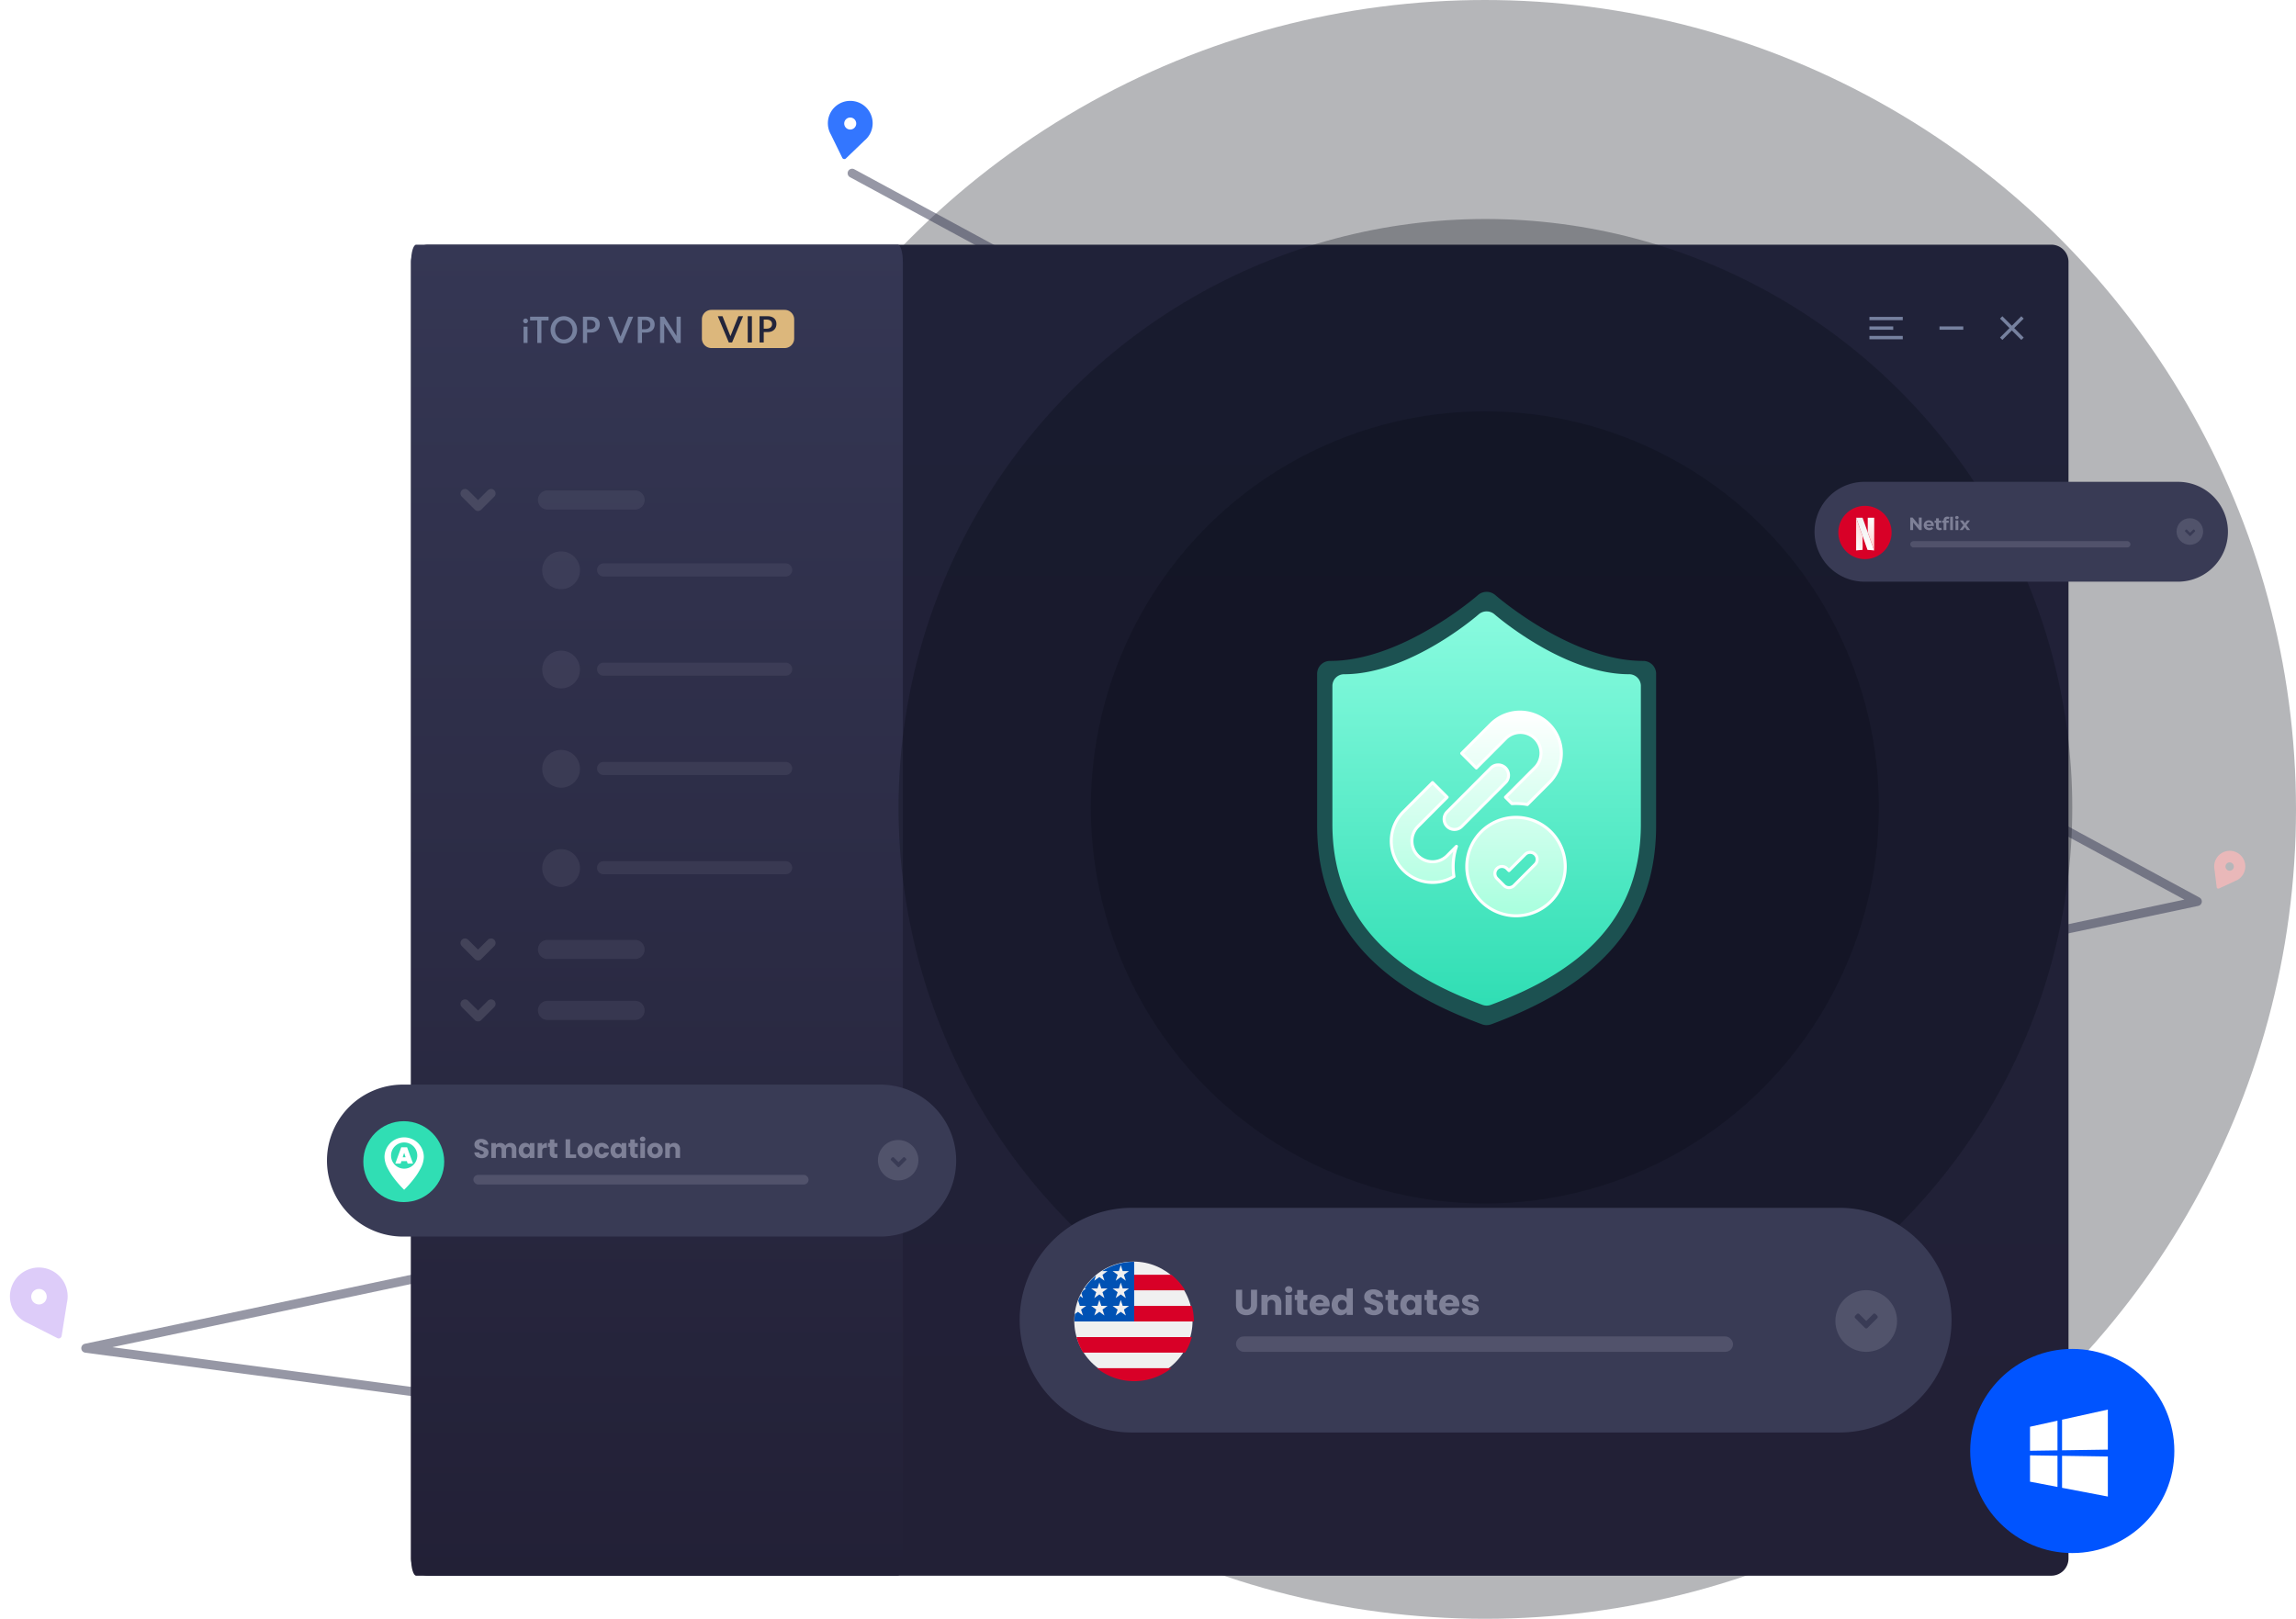 <svg xmlns="http://www.w3.org/2000/svg" xmlns:xlink="http://www.w3.org/1999/xlink" width="763.288" height="538.2" viewBox="0 0 763.288 538.2">
  <defs>
    <linearGradient id="linear-gradient" x1="0.5" x2="0.5" y2="1" gradientUnits="objectBoundingBox">
      <stop offset="0" stop-color="#202239"/>
      <stop offset="1" stop-color="#222036"/>
    </linearGradient>
    <linearGradient id="linear-gradient-2" x1="0.5" x2="0.5" y2="1" gradientUnits="objectBoundingBox">
      <stop offset="0" stop-color="#353754"/>
      <stop offset="1" stop-color="#222036"/>
    </linearGradient>
    <clipPath id="clip-path">
      <rect width="101.297" height="115.24" fill="none"/>
    </clipPath>
    <linearGradient id="linear-gradient-3" x1="0.925" x2="0.925" y2="1" gradientUnits="objectBoundingBox">
      <stop offset="0" stop-color="#89fbdf"/>
      <stop offset="1" stop-color="#30deb4"/>
    </linearGradient>
    <linearGradient id="linear-gradient-4" x1="0.5" y1="1" x2="0.5" gradientUnits="objectBoundingBox">
      <stop offset="0" stop-color="#a8ffde"/>
      <stop offset="0.997" stop-color="#fff"/>
      <stop offset="1" stop-color="#f0fff4"/>
    </linearGradient>
    <filter id="联合_146" x="448.522" y="222.71" width="85.831" height="95.765" filterUnits="userSpaceOnUse">
      <feOffset input="SourceAlpha"/>
      <feGaussianBlur stdDeviation="4.5" result="blur"/>
      <feFlood flood-color="#00cb9a"/>
      <feComposite operator="in" in2="blur"/>
      <feComposite in="SourceGraphic"/>
    </filter>
    <linearGradient id="linear-gradient-5" x1="0.209" y1="0.981" x2="0.602" y2="-0.096" gradientUnits="objectBoundingBox">
      <stop offset="0" stop-color="#fbfbfb"/>
      <stop offset="1" stop-color="#ffcece"/>
    </linearGradient>
    <linearGradient id="linear-gradient-6" x1="0.5" y1="0" x2="0.5" y2="1" xlink:href="#linear-gradient-5"/>
    <linearGradient id="linear-gradient-7" x1="0.5" x2="0.5" y2="1" gradientUnits="objectBoundingBox">
      <stop offset="0" stop-color="#efefef"/>
      <stop offset="1" stop-color="#fff"/>
    </linearGradient>
  </defs>
  <g id="组_1806" data-name="组 1806" transform="translate(376.44 -524.501)">
    <ellipse id="椭圆_2821" data-name="椭圆 2821" cx="269.625" cy="269.1" rx="269.625" ry="269.1" transform="translate(-152.403 524.501)" fill="#090b17" opacity="0.3"/>
    <g id="组_1805" data-name="组 1805" transform="translate(-376.44 554.857)">
      <path id="路径_5043" data-name="路径 5043" d="M-1356.611-14424.716l447.192,242.128-701.96,148.519,453.262,60.248" transform="translate(1639.899 14451.949)" fill="none" stroke="#393b55" stroke-linecap="round" stroke-linejoin="round" stroke-width="3" opacity="0.53"/>
      <g id="面-坐标" transform="matrix(0.985, 0.174, -0.174, 0.985, 276.626, 2)" opacity="0.8">
        <path id="减去_21" data-name="减去 21" d="M7.441,19.518a.774.774,0,0,1-.619-.315L1.747,12.238A7.479,7.479,0,0,1,.143,5.98a7.348,7.348,0,0,1,1.1-2.664,7.558,7.558,0,0,1,2.07-2.069A7.346,7.346,0,0,1,5.98.143a7.576,7.576,0,0,1,2.929,0,7.363,7.363,0,0,1,2.664,1.1,7.538,7.538,0,0,1,1.136.935,7.446,7.446,0,0,1,1.178,8.99,7.489,7.489,0,0,1-.751,1.068L8.061,19.2a.774.774,0,0,1-.619.315Zm0-13.98a1.995,1.995,0,1,0,2,1.995A2,2,0,0,0,7.444,5.538Z" transform="translate(0 0)" fill="#0054ff"/>
      </g>
      <g id="面-坐标-2" data-name="面-坐标" transform="translate(739.248 250.66) rotate(29)" opacity="0.7">
        <path id="减去_21-2" data-name="减去 21" d="M5.171,13.564a.534.534,0,0,1-.43-.218L1.214,8.5A5.2,5.2,0,0,1,.1,4.156,5.109,5.109,0,0,1,.865,2.3,5.226,5.226,0,0,1,2.3.867,5.082,5.082,0,0,1,4.155.1,5.256,5.256,0,0,1,6.19.1,5.119,5.119,0,0,1,8.042.865a5.265,5.265,0,0,1,.79.649,5.168,5.168,0,0,1,1.2,5.431,5.154,5.154,0,0,1-.9,1.559L5.6,13.345a.534.534,0,0,1-.43.218Zm0-9.715A1.387,1.387,0,1,0,6.56,5.235,1.388,1.388,0,0,0,5.173,3.849Z" transform="translate(0 0)" fill="#ffb9b9"/>
      </g>
      <g id="面-坐标-3" data-name="面-坐标" transform="matrix(0.891, -0.454, 0.454, 0.891, 0, 396.464)" opacity="0.3">
        <path id="减去_21-3" data-name="减去 21" d="M9.591,25.157a.99.99,0,0,1-.8-.405L2.252,15.774A9.637,9.637,0,0,1,.184,7.708,9.477,9.477,0,0,1,1.605,4.273,9.692,9.692,0,0,1,4.274,1.608,9.426,9.426,0,0,1,7.707.184a9.749,9.749,0,0,1,3.775,0A9.494,9.494,0,0,1,14.916,1.6a9.766,9.766,0,0,1,1.465,1.2,9.586,9.586,0,0,1,2.226,10.074,9.56,9.56,0,0,1-1.676,2.891l-6.542,8.978a.99.99,0,0,1-.8.405Zm0-18.018A2.572,2.572,0,1,0,12.167,9.71,2.575,2.575,0,0,0,9.595,7.139Z" transform="translate(0 0)" fill="#8d53eb"/>
      </g>
    </g>
    <path id="路径_5244" data-name="路径 5244" d="M-304.276,0h539.57a5.724,5.724,0,0,1,5.724,5.724V436.8a5.724,5.724,0,0,1-5.724,5.724h-539.57A5.724,5.724,0,0,1-310,436.8V5.724A5.724,5.724,0,0,1-304.276,0Z" transform="translate(70.2 605.85)" fill="url(#linear-gradient)"/>
    <path id="路径_5908" data-name="路径 5908" d="M-308.3,0h160.09c.938,0,1.7,2.563,1.7,5.724V436.8c0,3.161-.76,5.724-1.7,5.724H-308.3c-.938,0-1.7-2.563-1.7-5.724V5.724C-310,2.563-309.24,0-308.3,0Z" transform="translate(70.217 605.85)" fill="url(#linear-gradient-2)"/>
    <g id="组_1799" data-name="组 1799" transform="translate(-221.853 687.557)" opacity="0.43">
      <g id="组_1800" data-name="组 1800" transform="translate(0)">
        <path id="路径_5910" data-name="路径 5910" d="M3.174,0H32.4a3.174,3.174,0,0,1,0,6.347H3.174A3.174,3.174,0,0,1,3.174,0Z" transform="translate(24.199)" fill="#8e8b9d" opacity="0.32"/>
        <path id="路径_5909" data-name="路径 5909" d="M-224.019,1158.512l4.331,4.332,4.331-4.332" transform="translate(224.019 -1157.504)" fill="none" stroke="#c9c8cd" stroke-linecap="round" stroke-linejoin="round" stroke-width="3" opacity="0.35"/>
      </g>
      <g id="组_1801" data-name="组 1801" transform="translate(0 149.435)">
        <path id="路径_5910-2" data-name="路径 5910" d="M3.174,0H32.4a3.174,3.174,0,0,1,0,6.347H3.174A3.174,3.174,0,0,1,3.174,0Z" transform="translate(24.199)" fill="#8e8b9d" opacity="0.32"/>
        <path id="路径_5909-2" data-name="路径 5909" d="M-224.019,1158.512l4.331,4.332,4.331-4.332" transform="translate(224.019 -1157.504)" fill="none" stroke="#c9c8cd" stroke-linecap="round" stroke-linejoin="round" stroke-width="3" opacity="0.35"/>
      </g>
      <g id="组_1802" data-name="组 1802" transform="translate(0 169.705)">
        <path id="路径_5910-3" data-name="路径 5910" d="M3.174,0H32.4a3.174,3.174,0,0,1,0,6.347H3.174A3.174,3.174,0,0,1,3.174,0Z" transform="translate(24.199 0)" fill="#8e8b9d" opacity="0.32"/>
        <path id="路径_5909-3" data-name="路径 5909" d="M-224.019,1158.512l4.331,4.332,4.331-4.332" transform="translate(224.019 -1157.504)" fill="none" stroke="#c9c8cd" stroke-linecap="round" stroke-linejoin="round" stroke-width="3" opacity="0.35"/>
      </g>
      <g id="重复网格_1" data-name="重复网格 1" transform="translate(25.665 20.271)" clip-path="url(#clip-path)">
        <g id="组_1798" data-name="组 1798" transform="translate(169.39 -1171)">
          <g id="组_1797" data-name="组 1797" transform="translate(-1.891)">
            <path id="路径_5912" data-name="路径 5912" d="M2.166,0h60.54a2.166,2.166,0,0,1,0,4.332H2.166A2.166,2.166,0,0,1,2.166,0Z" transform="translate(-149.262 1175)" fill="#8e8b9d" opacity="0.32"/>
            <path id="路径_5911" data-name="路径 5911" d="M6.275,0A6.275,6.275,0,1,1,0,6.275,6.275,6.275,0,0,1,6.275,0Z" transform="translate(-167.499 1171)" fill="#8e8b9d" opacity="0.32"/>
          </g>
          <path id="路径_5913" data-name="路径 5913" d="M-224.019,1158.513l2.887,2.887,2.887-2.887" transform="translate(-1219.294 956.254) rotate(-90)" fill="none" stroke="#c9c8cd" stroke-linecap="round" stroke-linejoin="round" stroke-width="3" opacity="0.35"/>
        </g>
        <g id="组_1798-2" data-name="组 1798" transform="translate(169.39 -1138)">
          <g id="组_1797-2" data-name="组 1797" transform="translate(-1.891)">
            <path id="路径_5912-2" data-name="路径 5912" d="M2.166,0h60.54a2.166,2.166,0,0,1,0,4.332H2.166A2.166,2.166,0,0,1,2.166,0Z" transform="translate(-149.262 1175)" fill="#8e8b9d" opacity="0.32"/>
            <path id="路径_5911-2" data-name="路径 5911" d="M6.275,0A6.275,6.275,0,1,1,0,6.275,6.275,6.275,0,0,1,6.275,0Z" transform="translate(-167.499 1171)" fill="#8e8b9d" opacity="0.32"/>
          </g>
          <path id="路径_5913-2" data-name="路径 5913" d="M-224.019,1158.513l2.887,2.887,2.887-2.887" transform="translate(-1219.294 956.254) rotate(-90)" fill="none" stroke="#c9c8cd" stroke-linecap="round" stroke-linejoin="round" stroke-width="3" opacity="0.35"/>
        </g>
        <g id="组_1798-3" data-name="组 1798" transform="translate(169.39 -1105)">
          <g id="组_1797-3" data-name="组 1797" transform="translate(-1.891)">
            <path id="路径_5912-3" data-name="路径 5912" d="M2.166,0h60.54a2.166,2.166,0,0,1,0,4.332H2.166A2.166,2.166,0,0,1,2.166,0Z" transform="translate(-149.262 1175)" fill="#8e8b9d" opacity="0.32"/>
            <path id="路径_5911-3" data-name="路径 5911" d="M6.275,0A6.275,6.275,0,1,1,0,6.275,6.275,6.275,0,0,1,6.275,0Z" transform="translate(-167.499 1171)" fill="#8e8b9d" opacity="0.32"/>
          </g>
          <path id="路径_5913-3" data-name="路径 5913" d="M-224.019,1158.513l2.887,2.887,2.887-2.887" transform="translate(-1219.294 956.254) rotate(-90)" fill="none" stroke="#c9c8cd" stroke-linecap="round" stroke-linejoin="round" stroke-width="3" opacity="0.35"/>
        </g>
        <g id="组_1798-4" data-name="组 1798" transform="translate(169.39 -1072)">
          <g id="组_1797-4" data-name="组 1797" transform="translate(-1.891)">
            <path id="路径_5912-4" data-name="路径 5912" d="M2.166,0h60.54a2.166,2.166,0,0,1,0,4.332H2.166A2.166,2.166,0,0,1,2.166,0Z" transform="translate(-149.262 1175)" fill="#8e8b9d" opacity="0.32"/>
            <path id="路径_5911-4" data-name="路径 5911" d="M6.275,0A6.275,6.275,0,1,1,0,6.275,6.275,6.275,0,0,1,6.275,0Z" transform="translate(-167.499 1171)" fill="#8e8b9d" opacity="0.32"/>
          </g>
          <path id="路径_5913-4" data-name="路径 5913" d="M-224.019,1158.513l2.887,2.887,2.887-2.887" transform="translate(-1219.294 956.254) rotate(-90)" fill="none" stroke="#c9c8cd" stroke-linecap="round" stroke-linejoin="round" stroke-width="3" opacity="0.35"/>
        </g>
      </g>
    </g>
    <g id="组_1804" data-name="组 1804" transform="translate(245.041 629.64)">
      <path id="联合_164" data-name="联合 164" d="M47.344,4.726l-3.151,3.15-.787-.787,3.151-3.15L43.407.787,44.194,0l3.151,3.151L50.495,0l.787.787L48.132,3.938l3.151,3.15-.787.787ZM0,7.669V6.555H11.081V7.669ZM0,4.495V3.381H7.908V4.5Zm23.29,0V3.381H31.2V4.495ZM0,1.322V.207H11.081V1.322Z" transform="translate(0)" fill="#76819f"/>
    </g>
    <g id="组_1761" data-name="组 1761" transform="translate(-202.522 627.524)">
      <path id="路径_5232" data-name="路径 5232" d="M.968.486V-4.93H2.285V.486Zm.661-6.527a.768.768,0,0,1-.4-.108A.821.821,0,0,1,.938-6.44a.777.777,0,0,1-.108-.4.754.754,0,0,1,.108-.4.828.828,0,0,1,.291-.288.768.768,0,0,1,.4-.108.75.75,0,0,1,.4.108.843.843,0,0,1,.286.288.754.754,0,0,1,.108.4.777.777,0,0,1-.108.4.836.836,0,0,1-.286.291A.75.75,0,0,1,1.629-6.041ZM5.522.486v-7.5H3.147V-8.241H9.283v1.232H6.9v7.5Zm8.834.169A4.232,4.232,0,0,1,12.642.307a4.376,4.376,0,0,1-1.4-.971A4.563,4.563,0,0,1,10.3-2.108a4.558,4.558,0,0,1-.341-1.764A4.552,4.552,0,0,1,10.3-5.639,4.571,4.571,0,0,1,11.24-7.08a4.376,4.376,0,0,1,1.4-.971A4.232,4.232,0,0,1,14.355-8.4a4.232,4.232,0,0,1,1.714.349,4.376,4.376,0,0,1,1.4.971,4.571,4.571,0,0,1,.944,1.441,4.552,4.552,0,0,1,.341,1.767,4.558,4.558,0,0,1-.341,1.764,4.563,4.563,0,0,1-.944,1.444,4.376,4.376,0,0,1-1.4.971A4.232,4.232,0,0,1,14.355.656Zm0-1.333a2.769,2.769,0,0,0,1.156-.241,2.814,2.814,0,0,0,.926-.672A3.075,3.075,0,0,0,17.048-2.6a3.608,3.608,0,0,0,.217-1.269,3.608,3.608,0,0,0-.217-1.269,3.075,3.075,0,0,0-.611-1.013,2.814,2.814,0,0,0-.926-.672,2.769,2.769,0,0,0-1.156-.241,2.757,2.757,0,0,0-1.15.241,2.814,2.814,0,0,0-.926.672,3.075,3.075,0,0,0-.611,1.013,3.608,3.608,0,0,0-.217,1.269A3.608,3.608,0,0,0,11.668-2.6a3.075,3.075,0,0,0,.611,1.013,2.814,2.814,0,0,0,.926.672A2.757,2.757,0,0,0,14.355-.677ZM20.708.486V-8.241h2.719a3.573,3.573,0,0,1,1.5.3,2.312,2.312,0,0,1,1.013.867A2.572,2.572,0,0,1,26.3-5.665a2.7,2.7,0,0,1-.365,1.431,2.439,2.439,0,0,1-1.013.926,3.3,3.3,0,0,1-1.5.325H22.094V.486ZM22.094-4.1h.926a2.468,2.468,0,0,0,.939-.169,1.483,1.483,0,0,0,.659-.505,1.41,1.41,0,0,0,.243-.849,1.4,1.4,0,0,0-.243-.846,1.439,1.439,0,0,0-.659-.495,2.576,2.576,0,0,0-.939-.161h-.926ZM32.663.486,29-8.241h1.56L33.2-1.6l2.639-6.644H37.4L33.742.486Zm6.284,0V-8.241h2.719a3.573,3.573,0,0,1,1.5.3,2.312,2.312,0,0,1,1.013.867,2.572,2.572,0,0,1,.365,1.412,2.7,2.7,0,0,1-.365,1.431,2.439,2.439,0,0,1-1.013.926,3.3,3.3,0,0,1-1.5.325H40.333V.486ZM40.333-4.1h.926a2.468,2.468,0,0,0,.939-.169,1.483,1.483,0,0,0,.659-.505,1.41,1.41,0,0,0,.243-.849,1.4,1.4,0,0,0-.243-.846,1.439,1.439,0,0,0-.659-.495,2.576,2.576,0,0,0-.939-.161h-.926ZM46.347.486V-8.241h1.386l4.094,6.406V-8.241h1.386V.486H51.827l-4.094-6.4v6.4Z" transform="translate(-0.83 10.516)" fill="#76819f"/>
      <path id="路径_5243" data-name="路径 5243" d="M3.174,0H27.506A3.174,3.174,0,0,1,30.68,3.174V9.521a3.174,3.174,0,0,1-3.174,3.174H3.174A3.174,3.174,0,0,1,0,9.521V3.174A3.174,3.174,0,0,1,3.174,0Z" transform="translate(59.423)" fill="#dcb77c"/>
      <path id="路径_5231" data-name="路径 5231" d="M3.91.478.25-8.25H1.81L4.45-1.606,7.089-8.25H8.65L4.989.478Zm6.284,0V-8.25H11.58V.478Zm3.935,0V-8.25h2.719a3.573,3.573,0,0,1,1.5.3,2.312,2.312,0,0,1,1.013.867,2.572,2.572,0,0,1,.365,1.412,2.7,2.7,0,0,1-.365,1.431,2.439,2.439,0,0,1-1.013.926,3.3,3.3,0,0,1-1.5.325H15.516V.478Zm1.386-4.591h.926a2.468,2.468,0,0,0,.939-.169,1.483,1.483,0,0,0,.659-.505,1.41,1.41,0,0,0,.243-.849,1.4,1.4,0,0,0-.243-.846,1.439,1.439,0,0,0-.659-.495,2.576,2.576,0,0,0-.939-.161h-.926Z" transform="translate(64.463 10.366)" fill="#23253b"/>
    </g>
    <ellipse id="椭圆_2819" data-name="椭圆 2819" cx="195.1" cy="195.708" rx="195.1" ry="195.708" transform="translate(-77.73 597.308)" fill="#090b17" opacity="0.3"/>
    <ellipse id="椭圆_2818" data-name="椭圆 2818" cx="130.985" cy="131.697" rx="130.985" ry="131.697" transform="translate(-13.795 661.244)" fill="#090b17" opacity="0.3"/>
    <g id="组_1552" data-name="组 1552" transform="translate(61.43 721.275)">
      <g id="组_1411" data-name="组 1411" transform="translate(0 0)">
        <path id="路径_5016" data-name="路径 5016" d="M169.365,22.965c-23.993,0-48.857-21.653-49.1-21.87a4.422,4.422,0,0,0-5.824,0c-.248.219-25.047,21.87-49.1,21.87A4.279,4.279,0,0,0,61,27.185V77.727c0,40.944,31.277,57.3,54.8,66.049a4.446,4.446,0,0,0,3.092,0c32.987-12.261,54.8-31.388,54.8-66.049V27.185A4.279,4.279,0,0,0,169.365,22.965Z" transform="translate(-61 0)" fill="rgba(48,222,180,0.3)"/>
      </g>
      <g id="组_1407" data-name="组 1407" transform="translate(5.076 6.488)">
        <path id="路径_5016-2" data-name="路径 5016" d="M159.6,20.9c-21.831,0-44.456-19.7-44.68-19.9a4.024,4.024,0,0,0-5.3,0c-.225.2-22.791,19.9-44.68,19.9A3.893,3.893,0,0,0,61,24.736V70.725c0,37.256,28.46,52.143,49.867,60.1a4.046,4.046,0,0,0,2.813,0c30.016-11.157,49.867-28.56,49.867-60.1V24.736A3.893,3.893,0,0,0,159.6,20.9Z" transform="translate(-61 0)" fill="url(#linear-gradient-3)"/>
      </g>
      <g transform="matrix(1, 0, 0, 1, -437.87, -196.77)" filter="url(#联合_146)">
        <path id="联合_146-2" data-name="联合 146" d="M25.1,51.364a16.367,16.367,0,1,1,16.367,16.4A16.4,16.4,0,0,1,25.1,51.364Zm10.037.686a2.347,2.347,0,0,0,0,3.313l2.338,2.343a2.334,2.334,0,0,0,3.307,0l7.015-7.029a2.341,2.341,0,1,0-3.307-3.314l-5.361,5.373-.685-.686a2.335,2.335,0,0,0-3.308,0Zm-26.578,3.6A13.759,13.759,0,0,1,4.019,33.189l9.7-9.719,4.854,4.86-9.7,9.723a6.893,6.893,0,0,0,0,9.722,6.849,6.849,0,0,0,9.7,0l3.094-3.1a20.934,20.934,0,0,0-1.091,6.693,21.255,21.255,0,0,0,.259,3.307,13.73,13.73,0,0,1-12.277.983Zm10.015-17.6a3.44,3.44,0,0,1,0-4.86L33.119,18.6a3.429,3.429,0,0,1,4.854,0,3.449,3.449,0,0,1,0,4.864h0L23.422,38.049a3.425,3.425,0,0,1-4.85,0Zm26.665-7.28a21.115,21.115,0,0,0-3.772-.34c-.452,0-.907.015-1.355.043l-2.141-2.143,9.7-9.719a6.868,6.868,0,1,0-9.7-9.723l-9.7,9.723-4.849-4.864,9.7-9.719A13.735,13.735,0,0,1,55.535,18.921a13.662,13.662,0,0,1-3.014,4.548l-7.285,7.3h0Z" transform="translate(462.52 236.71)" stroke="#fff" stroke-linecap="round" stroke-linejoin="round" stroke-miterlimit="10" stroke-width="1" fill="url(#linear-gradient-4)"/>
      </g>
    </g>
    <g id="组_1721" data-name="组 1721" transform="translate(278.535 972.977)">
      <circle id="椭圆_2834" data-name="椭圆 2834" cx="33.935" cy="33.935" r="33.935" transform="translate(0 0)" fill="#0054ff"/>
      <g id="组_1720" data-name="组 1720" transform="translate(19.889 20.165)">
        <path id="microsoft-windows" d="M4.5,18.2V10.208L13.632,8.2v9.863L4.5,18.2M30.375,4.5V17.818l-15.22.228V7.864L30.375,4.5M4.5,19.72l9.132.137V30.222L4.5,28.472V19.72m25.875.381V33.419l-15.22-2.907V19.873Z" transform="translate(-4.5 -4.5)" fill="#fff"/>
      </g>
    </g>
    <g id="组_1717" data-name="组 1717" transform="translate(226.794 684.692)">
      <path id="路径_5036" data-name="路径 5036" d="M16.6,0H120.83a16.6,16.6,0,0,1,0,33.2H16.6A16.6,16.6,0,0,1,16.6,0Z" transform="translate(0 0)" fill="#393b55"/>
      <circle id="椭圆_2810" data-name="椭圆 2810" cx="4.418" cy="4.418" r="4.418" transform="translate(120.342 12.102)" fill="#51536b"/>
      <path id="angle-down" d="M1.519,12.864.071,11.417a.254.254,0,0,1,0-.361l.241-.241a.254.254,0,0,1,.361,0L1.7,11.841l1.026-1.026a.254.254,0,0,1,.361,0l.241.241a.254.254,0,0,1,0,.361L1.878,12.864a.253.253,0,0,1-.36,0Z" transform="translate(123.136 5.101)" fill="#393b55"/>
      <rect id="矩形_617" data-name="矩形 617" width="73.215" height="2.104" rx="1.052" transform="translate(31.811 19.72)" fill="#7e8097" opacity="0.34"/>
      <g id="Netflix_icon" data-name="Netflix icon" transform="translate(7.903 7.995)">
        <path id="联合_21" data-name="联合 21" d="M8.853,0A8.853,8.853,0,1,1,0,8.853,8.853,8.853,0,0,1,8.853,0Z" transform="translate(0 0)" fill="#d80027"/>
        <g id="组_169" data-name="组 169" transform="translate(5.923 3.949)">
          <path id="路径_9" data-name="路径 9" d="M66.827,90.294v5.432c0,2.988,0,5.435.007,5.439s.189-.014.412-.039.531-.056.684-.069c.235-.02.939-.064,1.019-.066a18.055,18.055,0,0,0,.029-2.3l0-2.3v0Z" transform="translate(-66.827 -90.293)" fill-rule="evenodd" fill="url(#linear-gradient-5)"/>
          <path id="路径_11" data-name="路径 11" d="M356.9,90.834l0,2.4,0,2.4,2.135,6.058a.037.037,0,0,1-.016,0,.048.048,0,0,0,.019,0c.007-.006.009-2.451.007-5.436l0-5.426Z" transform="translate(-353.04 -90.825)" fill-rule="evenodd" fill="url(#linear-gradient-6)"/>
          <path id="路径_13" data-name="路径 13" d="M66.827,90.187l2.154,6.1v0l.17.481c.946,2.676,1.454,4.112,1.457,4.114s.145.01.318.019c.524.026,1.173.082,1.667.143a1.115,1.115,0,0,0,.217.016L70.675,95h0l-.2-.558-1.1-3.1c-.209-.591-.386-1.09-.394-1.113l-.014-.04H66.827Z" transform="translate(-66.827 -90.186)" fill-rule="evenodd" fill="url(#linear-gradient-7)"/>
        </g>
      </g>
      <path id="路径_5046" data-name="路径 5046" d="M7.79-37.26v4.15H7L4.933-35.63v2.52H3.984v-4.15h.794l2.063,2.52v-2.52Zm4.043,2.567q0,.018-.018.249H9.4a.752.752,0,0,0,.308.468,1.021,1.021,0,0,0,.6.172,1.224,1.224,0,0,0,.442-.074,1.07,1.07,0,0,0,.359-.234l.492.534a1.654,1.654,0,0,1-1.316.516,2.082,2.082,0,0,1-.955-.21,1.543,1.543,0,0,1-.64-.584,1.609,1.609,0,0,1-.225-.848,1.63,1.63,0,0,1,.222-.845,1.558,1.558,0,0,1,.611-.587,1.793,1.793,0,0,1,.869-.21,1.779,1.779,0,0,1,.848.2,1.471,1.471,0,0,1,.6.578A1.724,1.724,0,0,1,11.834-34.693Zm-1.654-.955a.8.8,0,0,0-.528.178.757.757,0,0,0-.261.486h1.571a.765.765,0,0,0-.261-.483A.78.78,0,0,0,10.18-35.648Zm4.328,2.383a.951.951,0,0,1-.335.151,1.694,1.694,0,0,1-.418.05,1.242,1.242,0,0,1-.88-.291,1.112,1.112,0,0,1-.311-.854v-1.31h-.492v-.711h.492v-.777h.925v.777h.794v.711h-.794v1.3a.435.435,0,0,0,.1.311.385.385,0,0,0,.293.11.594.594,0,0,0,.374-.119Zm1.464-2.964h.818v.711H16v2.407h-.925v-2.407h-.492v-.711h.492v-.142a1.164,1.164,0,0,1,.323-.866,1.237,1.237,0,0,1,.91-.32,1.7,1.7,0,0,1,.394.044.958.958,0,0,1,.311.127l-.243.67a.632.632,0,0,0-.374-.113q-.421,0-.421.462Zm1.281-1.281h.925v4.4h-.925ZM19.037-36.3h.925v3.19h-.925Zm.462-.445a.587.587,0,0,1-.415-.148.481.481,0,0,1-.16-.368.481.481,0,0,1,.16-.368.587.587,0,0,1,.415-.148.6.6,0,0,1,.415.142.456.456,0,0,1,.16.356.5.5,0,0,1-.16.382A.58.58,0,0,1,19.5-36.744Zm3.35,3.634-.7-.978-.723.978H20.419l1.227-1.607L20.46-36.3H21.5l.676.931.694-.931h.984L22.666-34.74,23.9-33.11Z" transform="translate(27.827 49.138)" fill="#7e8097"/>
    </g>
    <g id="组_1551" data-name="组 1551" transform="translate(-267.741 885.097)">
      <path id="路径_5036-2" data-name="路径 5036" d="M25.264,0H183.909a25.264,25.264,0,0,1,0,50.529H25.264A25.264,25.264,0,1,1,25.264,0Z" transform="translate(0 0)" fill="#393b55"/>
      <ellipse id="椭圆_2810-2" data-name="椭圆 2810" cx="6.725" cy="6.725" rx="6.725" ry="6.725" transform="translate(183.166 18.42)" fill="#51536b"/>
      <path id="angle-down-2" data-name="angle-down" d="M2.314,13.973l-2.2-2.2a.387.387,0,0,1,0-.549l.366-.366a.387.387,0,0,1,.549,0l1.562,1.562,1.562-1.562a.387.387,0,0,1,.549,0l.366.366a.387.387,0,0,1,0,.549l-2.2,2.2a.385.385,0,0,1-.548,0Z" transform="translate(187.417 13.371)" fill="#393b55"/>
      <g id="组_1549" data-name="组 1549" transform="translate(12.08 12.168)">
        <ellipse id="椭圆_2809" data-name="椭圆 2809" cx="13.449" cy="13.449" rx="13.449" ry="13.449" fill="#30deb4"/>
        <path id="联合_150" data-name="联合 150" d="M6.535,17.428a34.741,34.741,0,0,1-3.267-3.684,21.8,21.8,0,0,1-2.247-3.524A8.545,8.545,0,0,1,0,6.536,6.536,6.536,0,0,1,11.157,1.914a6.493,6.493,0,0,1,1.915,4.622,8.55,8.55,0,0,1-1.021,3.685A21.8,21.8,0,0,1,9.8,13.745a34.786,34.786,0,0,1-3.267,3.684h0ZM2.179,6.052A4.357,4.357,0,1,0,6.536,1.695,4.362,4.362,0,0,0,2.179,6.052ZM7.7,8.714,7.433,7.9h-1.8l-.268.817H3.584L5.562,3.307H7.517L9.488,8.714ZM6.043,6.622h.978l-.489-1.5Z" transform="translate(7.045 5.375)" fill="#fff"/>
      </g>
      <g id="组_1464" data-name="组 1464" transform="translate(48.674 17.292)">
        <rect id="矩形_617-2" data-name="矩形 617" width="111.437" height="3.202" rx="1.601" transform="translate(0 12.723)" fill="#7e8097" opacity="0.34"/>
        <path id="路径_5032" data-name="路径 5032" d="M-43.92-2.447a3.2,3.2,0,0,1-1.224-.222,2,2,0,0,1-.865-.656,1.793,1.793,0,0,1-.341-1.046h1.614a.783.783,0,0,0,.239.528.77.77,0,0,0,.532.182.832.832,0,0,0,.532-.155.519.519,0,0,0,.2-.43.509.509,0,0,0-.155-.381,1.252,1.252,0,0,0-.381-.248,6.133,6.133,0,0,0-.643-.222,7,7,0,0,1-.984-.372,1.819,1.819,0,0,1-.656-.55,1.532,1.532,0,0,1-.275-.949,1.632,1.632,0,0,1,.63-1.361,2.587,2.587,0,0,1,1.641-.492,2.617,2.617,0,0,1,1.658.492,1.762,1.762,0,0,1,.674,1.37H-43.37a.642.642,0,0,0-.222-.474.781.781,0,0,0-.523-.173.652.652,0,0,0-.443.146.528.528,0,0,0-.168.421.522.522,0,0,0,.284.47,4.652,4.652,0,0,0,.887.364,8.2,8.2,0,0,1,.98.39,1.866,1.866,0,0,1,.652.541,1.448,1.448,0,0,1,.275.913,1.792,1.792,0,0,1-.27.967,1.894,1.894,0,0,1-.785.692A2.687,2.687,0,0,1-43.92-2.447ZM-34.4-7.51a1.957,1.957,0,0,1,1.468.559A2.127,2.127,0,0,1-32.392-5.4v2.891H-33.9V-5.2a1.022,1.022,0,0,0-.253-.74.923.923,0,0,0-.7-.262.923.923,0,0,0-.7.262,1.022,1.022,0,0,0-.253.74v2.687H-37.3V-5.2a1.022,1.022,0,0,0-.253-.74.923.923,0,0,0-.7-.262.923.923,0,0,0-.7.262,1.022,1.022,0,0,0-.253.74v2.687h-1.516V-7.457H-39.2v.621a1.623,1.623,0,0,1,.6-.492,1.9,1.9,0,0,1,.842-.182,2.049,2.049,0,0,1,1,.239,1.717,1.717,0,0,1,.687.683,1.993,1.993,0,0,1,.7-.665A1.893,1.893,0,0,1-34.4-7.51Zm2.776,2.518a2.957,2.957,0,0,1,.288-1.339,2.15,2.15,0,0,1,.785-.887,2.049,2.049,0,0,1,1.108-.31,1.9,1.9,0,0,1,.918.213,1.568,1.568,0,0,1,.607.559v-.7h1.516v4.948h-1.516v-.7a1.638,1.638,0,0,1-.616.559,1.9,1.9,0,0,1-.918.213,2.012,2.012,0,0,1-1.1-.315,2.175,2.175,0,0,1-.785-.9A2.985,2.985,0,0,1-31.629-4.992Zm3.707.009a1.24,1.24,0,0,0-.315-.9A1.023,1.023,0,0,0-29-6.207a1.03,1.03,0,0,0-.767.324,1.224,1.224,0,0,0-.315.891,1.256,1.256,0,0,0,.315.9A1.016,1.016,0,0,0-29-3.759a1.023,1.023,0,0,0,.767-.328A1.24,1.24,0,0,0-27.922-4.983Zm4.132-1.649a2,2,0,0,1,.665-.643,1.715,1.715,0,0,1,.887-.235v1.605h-.417a1.278,1.278,0,0,0-.851.244,1.083,1.083,0,0,0-.284.856v2.3h-1.516V-7.457h1.516Zm5.037,2.838v1.286h-.772a1.889,1.889,0,0,1-1.286-.4,1.667,1.667,0,0,1-.461-1.317V-6.2h-.6V-7.457h.6V-8.663h1.516v1.206h.993V-6.2h-.993v1.986a.416.416,0,0,0,.106.319.519.519,0,0,0,.355.1Zm4.239.115h1.986v1.171h-3.5V-8.734h1.516Zm4.966,1.242a2.731,2.731,0,0,1-1.308-.31,2.273,2.273,0,0,1-.913-.887A2.65,2.65,0,0,1-12.1-4.983a2.629,2.629,0,0,1,.337-1.343,2.287,2.287,0,0,1,.922-.891,2.757,2.757,0,0,1,1.312-.31,2.757,2.757,0,0,1,1.312.31,2.287,2.287,0,0,1,.922.891,2.629,2.629,0,0,1,.337,1.343A2.6,2.6,0,0,1-7.3-3.639a2.309,2.309,0,0,1-.931.891A2.784,2.784,0,0,1-9.548-2.438Zm0-1.312a.988.988,0,0,0,.74-.319A1.268,1.268,0,0,0-8.5-4.983,1.292,1.292,0,0,0-8.8-5.9a.96.96,0,0,0-.732-.319.962.962,0,0,0-.736.315,1.3,1.3,0,0,0-.293.918,1.317,1.317,0,0,0,.288.913A.933.933,0,0,0-9.548-3.75Zm3.095-1.233a2.769,2.769,0,0,1,.315-1.348,2.187,2.187,0,0,1,.878-.887,2.629,2.629,0,0,1,1.29-.31,2.453,2.453,0,0,1,1.556.488,2.3,2.3,0,0,1,.82,1.375H-3.207A.777.777,0,0,0-4-6.233a.8.8,0,0,0-.665.324,1.5,1.5,0,0,0-.248.927,1.5,1.5,0,0,0,.248.927A.8.8,0,0,0-4-3.733.777.777,0,0,0-3.207-4.3h1.614a2.323,2.323,0,0,1-.825,1.366,2.428,2.428,0,0,1-1.552.5,2.629,2.629,0,0,1-1.29-.31,2.187,2.187,0,0,1-.878-.887A2.769,2.769,0,0,1-6.453-4.983Zm5.365-.009A2.957,2.957,0,0,1-.8-6.331a2.15,2.15,0,0,1,.785-.887,2.049,2.049,0,0,1,1.108-.31,1.9,1.9,0,0,1,.918.213,1.568,1.568,0,0,1,.607.559v-.7H4.135v4.948H2.619v-.7A1.638,1.638,0,0,1,2-2.651a1.9,1.9,0,0,1-.918.213,2.012,2.012,0,0,1-1.1-.315,2.175,2.175,0,0,1-.785-.9A2.985,2.985,0,0,1-1.088-4.992Zm3.707.009a1.24,1.24,0,0,0-.315-.9,1.023,1.023,0,0,0-.767-.328,1.03,1.03,0,0,0-.767.324,1.224,1.224,0,0,0-.315.891,1.256,1.256,0,0,0,.315.9,1.016,1.016,0,0,0,.767.333A1.023,1.023,0,0,0,2.3-4.087,1.24,1.24,0,0,0,2.619-4.983ZM7.993-3.795v1.286H7.221a1.889,1.889,0,0,1-1.286-.4,1.667,1.667,0,0,1-.461-1.317V-6.2h-.6V-7.457h.6V-8.663H6.991v1.206h.993V-6.2H6.991v1.986a.416.416,0,0,0,.106.319.519.519,0,0,0,.355.1ZM9.6-7.971a.919.919,0,0,1-.652-.235.761.761,0,0,1-.253-.581.771.771,0,0,1,.253-.59A.919.919,0,0,1,9.6-9.612a.907.907,0,0,1,.643.235.771.771,0,0,1,.253.59.761.761,0,0,1-.253.581A.907.907,0,0,1,9.6-7.971Zm.754.514v4.948H8.835V-7.457ZM13.7-2.438a2.731,2.731,0,0,1-1.308-.31,2.273,2.273,0,0,1-.913-.887,2.65,2.65,0,0,1-.333-1.348,2.629,2.629,0,0,1,.337-1.343,2.287,2.287,0,0,1,.922-.891,2.757,2.757,0,0,1,1.312-.31,2.757,2.757,0,0,1,1.312.31,2.287,2.287,0,0,1,.922.891,2.629,2.629,0,0,1,.337,1.343,2.6,2.6,0,0,1-.341,1.343,2.309,2.309,0,0,1-.931.891A2.784,2.784,0,0,1,13.7-2.438Zm0-1.312a.988.988,0,0,0,.74-.319,1.268,1.268,0,0,0,.306-.913,1.292,1.292,0,0,0-.3-.913.96.96,0,0,0-.732-.319.962.962,0,0,0-.736.315,1.3,1.3,0,0,0-.293.918,1.317,1.317,0,0,0,.288.913A.933.933,0,0,0,13.7-3.75Zm6.412-3.76a1.8,1.8,0,0,1,1.388.563A2.2,2.2,0,0,1,22.022-5.4v2.891H20.514V-5.2a1.086,1.086,0,0,0-.257-.772.9.9,0,0,0-.692-.275.9.9,0,0,0-.692.275,1.086,1.086,0,0,0-.257.772v2.687H17.1V-7.457h1.516V-6.8a1.6,1.6,0,0,1,.621-.519A1.973,1.973,0,0,1,20.115-7.51Z" transform="translate(46.677 9.612)" fill="#7e8097"/>
      </g>
    </g>
    <g id="组_1768" data-name="组 1768" transform="translate(-37.181 926.065)">
      <path id="路径_5035" data-name="路径 5035" d="M37.351,0H271.895a37.351,37.351,0,1,1,0,74.7H37.351a37.351,37.351,0,1,1,0-74.7Z" fill="#393b55"/>
      <path id="路径_5033" data-name="路径 5033" d="M10.247,0A10.247,10.247,0,1,1,0,10.247,10.247,10.247,0,0,1,10.247,0Z" transform="translate(270.906 27.387)" fill="#51536b"/>
      <rect id="矩形_617-3" data-name="矩形 617" width="165.234" height="5.124" rx="2.562" transform="translate(71.64 42.758)" fill="#7e8097" opacity="0.34"/>
      <path id="路径_5030" data-name="路径 5030" d="M-38.453-8.43v5.012a1.659,1.659,0,0,0,.37,1.158A1.4,1.4,0,0,0-37-1.855a1.435,1.435,0,0,0,1.1-.406,1.625,1.625,0,0,0,.382-1.158V-8.43h2.041v5a3.555,3.555,0,0,1-.477,1.9,3.057,3.057,0,0,1-1.283,1.17,4.035,4.035,0,0,1-1.8.394,3.934,3.934,0,0,1-1.772-.388,2.892,2.892,0,0,1-1.235-1.17,3.735,3.735,0,0,1-.454-1.9v-5Zm10.467,1.647a2.417,2.417,0,0,1,1.868.758,2.956,2.956,0,0,1,.7,2.083V-.052H-27.45V-3.669A1.462,1.462,0,0,0-27.8-4.707a1.214,1.214,0,0,0-.931-.37,1.214,1.214,0,0,0-.931.37A1.462,1.462,0,0,0-30-3.669V-.052h-2.041V-6.712H-30v.883a2.153,2.153,0,0,1,.835-.7A2.656,2.656,0,0,1-27.987-6.784Zm5.013-.621a1.237,1.237,0,0,1-.877-.316,1.025,1.025,0,0,1-.34-.782,1.038,1.038,0,0,1,.34-.794,1.237,1.237,0,0,1,.877-.316,1.221,1.221,0,0,1,.865.316,1.038,1.038,0,0,1,.34.794,1.025,1.025,0,0,1-.34.782A1.221,1.221,0,0,1-22.974-7.4Zm1.014.692V-.052H-24V-6.712Zm5.192,4.929V-.052h-1.038A2.542,2.542,0,0,1-19.537-.6a2.244,2.244,0,0,1-.621-1.772V-5.017h-.812V-6.712h.812V-8.335h2.041v1.623h1.337v1.695h-1.337v2.673a.559.559,0,0,0,.143.43.7.7,0,0,0,.477.131ZM-9.357-3.49a5.21,5.21,0,0,1-.036.6h-4.619a1.388,1.388,0,0,0,.4.949,1.221,1.221,0,0,0,.865.328,1.072,1.072,0,0,0,1.062-.644h2.172a2.981,2.981,0,0,1-.6,1.182,3.017,3.017,0,0,1-1.092.823,3.508,3.508,0,0,1-1.468.3,3.572,3.572,0,0,1-1.742-.418A2.971,2.971,0,0,1-15.61-1.568a3.684,3.684,0,0,1-.43-1.814A3.726,3.726,0,0,1-15.616-5.2,2.933,2.933,0,0,1-14.429-6.39a3.6,3.6,0,0,1,1.754-.418,3.561,3.561,0,0,1,1.719.406A2.914,2.914,0,0,1-9.78-5.244,3.514,3.514,0,0,1-9.357-3.49Zm-2.089-.537a1.049,1.049,0,0,0-.358-.835,1.318,1.318,0,0,0-.9-.31,1.293,1.293,0,0,0-.865.3A1.325,1.325,0,0,0-14-4.027Zm2.757.633A3.98,3.98,0,0,1-8.3-5.2,2.893,2.893,0,0,1-7.244-6.39a2.757,2.757,0,0,1,1.492-.418,2.62,2.62,0,0,1,1.2.274,2.186,2.186,0,0,1,.853.74V-8.884h2.041V-.052H-3.7v-.955a2.079,2.079,0,0,1-.818.764A2.563,2.563,0,0,1-5.753.043,2.729,2.729,0,0,1-7.244-.381,2.928,2.928,0,0,1-8.3-1.586,4.018,4.018,0,0,1-8.688-3.394Zm4.989.012a1.669,1.669,0,0,0-.424-1.205,1.377,1.377,0,0,0-1.032-.442,1.386,1.386,0,0,0-1.032.436,1.647,1.647,0,0,0-.424,1.2,1.69,1.69,0,0,0,.424,1.211,1.368,1.368,0,0,0,1.032.448,1.377,1.377,0,0,0,1.032-.442A1.669,1.669,0,0,0-3.7-3.382ZM5.382.031a4.31,4.31,0,0,1-1.647-.3A2.685,2.685,0,0,1,2.572-1.15a2.413,2.413,0,0,1-.459-1.408H4.284a1.054,1.054,0,0,0,.322.71,1.036,1.036,0,0,0,.716.245,1.12,1.12,0,0,0,.716-.209A.7.7,0,0,0,6.3-2.392.685.685,0,0,0,6.093-2.9a1.685,1.685,0,0,0-.513-.334,8.255,8.255,0,0,0-.865-.3,9.421,9.421,0,0,1-1.325-.5,2.448,2.448,0,0,1-.883-.74,2.062,2.062,0,0,1-.37-1.277,2.2,2.2,0,0,1,.847-1.832A3.482,3.482,0,0,1,5.191-8.55a3.522,3.522,0,0,1,2.232.662A2.371,2.371,0,0,1,8.33-6.044H6.122a.864.864,0,0,0-.3-.638,1.051,1.051,0,0,0-.7-.233.878.878,0,0,0-.6.2.71.71,0,0,0-.227.567.7.7,0,0,0,.382.633,6.26,6.26,0,0,0,1.193.489A11.038,11.038,0,0,1,7.19-4.5a2.511,2.511,0,0,1,.877.728,1.949,1.949,0,0,1,.37,1.229,2.412,2.412,0,0,1-.364,1.3,2.549,2.549,0,0,1-1.056.931A3.616,3.616,0,0,1,5.382.031ZM13.4-1.783V-.052H12.364A2.542,2.542,0,0,1,10.634-.6a2.244,2.244,0,0,1-.621-1.772V-5.017H9.2V-6.712h.812V-8.335h2.041v1.623H13.39v1.695H12.054v2.673a.559.559,0,0,0,.143.43.7.7,0,0,0,.477.131Zm.728-1.611a3.98,3.98,0,0,1,.388-1.8A2.893,2.893,0,0,1,15.574-6.39a2.757,2.757,0,0,1,1.492-.418,2.563,2.563,0,0,1,1.235.286,2.11,2.11,0,0,1,.818.752v-.943H21.16V-.052H19.119V-1a2.2,2.2,0,0,1-.829.752,2.563,2.563,0,0,1-1.235.286,2.708,2.708,0,0,1-1.48-.424,2.928,2.928,0,0,1-1.056-1.205A4.018,4.018,0,0,1,14.13-3.394Zm4.989.012A1.669,1.669,0,0,0,18.7-4.588a1.377,1.377,0,0,0-1.032-.442,1.386,1.386,0,0,0-1.032.436,1.647,1.647,0,0,0-.424,1.2,1.69,1.69,0,0,0,.424,1.211,1.368,1.368,0,0,0,1.032.448A1.377,1.377,0,0,0,18.7-2.177,1.669,1.669,0,0,0,19.119-3.382Zm7.232,1.6V-.052H25.313A2.542,2.542,0,0,1,23.583-.6a2.244,2.244,0,0,1-.621-1.772V-5.017H22.15V-6.712h.812V-8.335H25v1.623h1.337v1.695H25v2.673a.559.559,0,0,0,.143.43.7.7,0,0,0,.477.131ZM33.763-3.49a5.209,5.209,0,0,1-.036.6H29.108a1.388,1.388,0,0,0,.4.949,1.221,1.221,0,0,0,.865.328,1.072,1.072,0,0,0,1.062-.644h2.172A2.981,2.981,0,0,1,33-1.079a3.017,3.017,0,0,1-1.092.823,3.508,3.508,0,0,1-1.468.3A3.572,3.572,0,0,1,28.7-.375a2.971,2.971,0,0,1-1.193-1.193,3.684,3.684,0,0,1-.43-1.814A3.726,3.726,0,0,1,27.5-5.2,2.933,2.933,0,0,1,28.691-6.39a3.6,3.6,0,0,1,1.754-.418,3.561,3.561,0,0,1,1.719.406,2.914,2.914,0,0,1,1.176,1.158A3.514,3.514,0,0,1,33.763-3.49Zm-2.089-.537a1.049,1.049,0,0,0-.358-.835,1.318,1.318,0,0,0-.9-.31,1.293,1.293,0,0,0-.865.3,1.325,1.325,0,0,0-.436.847ZM37.546.043a3.828,3.828,0,0,1-1.551-.3,2.65,2.65,0,0,1-1.074-.818,2.15,2.15,0,0,1-.442-1.164H36.5a.775.775,0,0,0,.322.561,1.14,1.14,0,0,0,.7.215,1,1,0,0,0,.591-.149A.457.457,0,0,0,38.322-2a.448.448,0,0,0-.3-.424,6.028,6.028,0,0,0-.967-.3,9.076,9.076,0,0,1-1.193-.352,2.062,2.062,0,0,1-.823-.585,1.594,1.594,0,0,1-.346-1.08,1.834,1.834,0,0,1,.316-1.044,2.129,2.129,0,0,1,.931-.746A3.565,3.565,0,0,1,37.4-6.807a2.931,2.931,0,0,1,1.975.621,2.415,2.415,0,0,1,.829,1.647H38.322a.813.813,0,0,0-.3-.549,1.056,1.056,0,0,0-.674-.2.932.932,0,0,0-.549.137.438.438,0,0,0-.191.376.459.459,0,0,0,.3.43,4.874,4.874,0,0,0,.949.286,10.38,10.38,0,0,1,1.205.376,2.079,2.079,0,0,1,.818.6,1.688,1.688,0,0,1,.364,1.1,1.752,1.752,0,0,1-.328,1.044,2.171,2.171,0,0,1-.943.722A3.606,3.606,0,0,1,37.546.043Z" transform="translate(112.135 35.663)" fill="#7e8097"/>
      <g id="united-states-of-america" transform="translate(17.875 17.876)">
        <circle id="椭圆_2817" data-name="椭圆 2817" cx="19.663" cy="19.663" r="19.663" transform="translate(0 0)" fill="#f0f0f0"/>
        <g id="组_1548" data-name="组 1548" transform="translate(0.741 4.373)">
          <path id="路径_5037" data-name="路径 5037" d="M244.87,194.4h20.717a19.876,19.876,0,0,0-.684-5.179H244.87Z" transform="translate(-226.563 -178.859)" fill="#d80027"/>
          <path id="路径_5038" data-name="路径 5038" d="M244.87,60.831h17.8a19.957,19.957,0,0,0-4.581-5.179H244.87Z" transform="translate(-226.563 -55.652)" fill="#d80027"/>
          <path id="路径_5039" data-name="路径 5039" d="M109,460.664a19.769,19.769,0,0,0,12.359-4.316H96.644A19.769,19.769,0,0,0,109,460.664Z" transform="translate(-89.833 -425.273)" fill="#d80027"/>
          <path id="路径_5040" data-name="路径 5040" d="M11.049,327.961H44.928a19.736,19.736,0,0,0,2.23-5.179H8.819A19.735,19.735,0,0,0,11.049,327.961Z" transform="translate(-8.819 -302.065)" fill="#d80027"/>
        </g>
        <path id="路径_5041" data-name="路径 5041" d="M9.2,3.1h1.809L9.323,4.323,9.966,6.3,8.283,5.079,6.6,6.3l.555-1.709A19.963,19.963,0,0,0,3.3,8.884h.58l-1.071.778q-.25.418-.48.848l.512,1.574-.954-.693q-.356.754-.649,1.541L1.8,14.667h2.08L2.2,15.89l.643,1.978L1.162,16.646l-1.008.732A20.045,20.045,0,0,0,0,19.854H19.854V0A19.76,19.76,0,0,0,9.2,3.1Zm.769,14.768L8.283,16.646,6.6,17.868l.643-1.978L5.56,14.667H7.64l.643-1.978.643,1.978h2.08L9.323,15.89Zm-.643-7.762.643,1.978L8.283,10.862,6.6,12.085l.643-1.978L5.56,8.884H7.64l.643-1.978.643,1.978h2.08Zm7.764,7.762L15.4,16.646l-1.683,1.223.643-1.978-1.683-1.223h2.08l.643-1.978.643,1.978h2.08L16.444,15.89Zm-.643-7.762.643,1.978L15.4,10.862l-1.683,1.223.643-1.978L12.681,8.884h2.08L15.4,6.906l.643,1.978h2.08Zm0-5.783L17.087,6.3,15.4,5.079,13.722,6.3l.643-1.978L12.681,3.1h2.08L15.4,1.122,16.047,3.1h2.08Z" transform="translate(0.057 0.057)" fill="#0052b4"/>
      </g>
      <path id="angle-down-3" data-name="angle-down" d="M3.422,15.519.165,12.262a.573.573,0,0,1,0-.812l.541-.541a.573.573,0,0,1,.812,0l2.309,2.309,2.309-2.309a.573.573,0,0,1,.812,0l.541.541a.573.573,0,0,1,0,.812L4.231,15.519a.57.57,0,0,1-.81,0Z" transform="translate(277.327 24.42)" fill="#393b55"/>
    </g>
  </g>
</svg>
